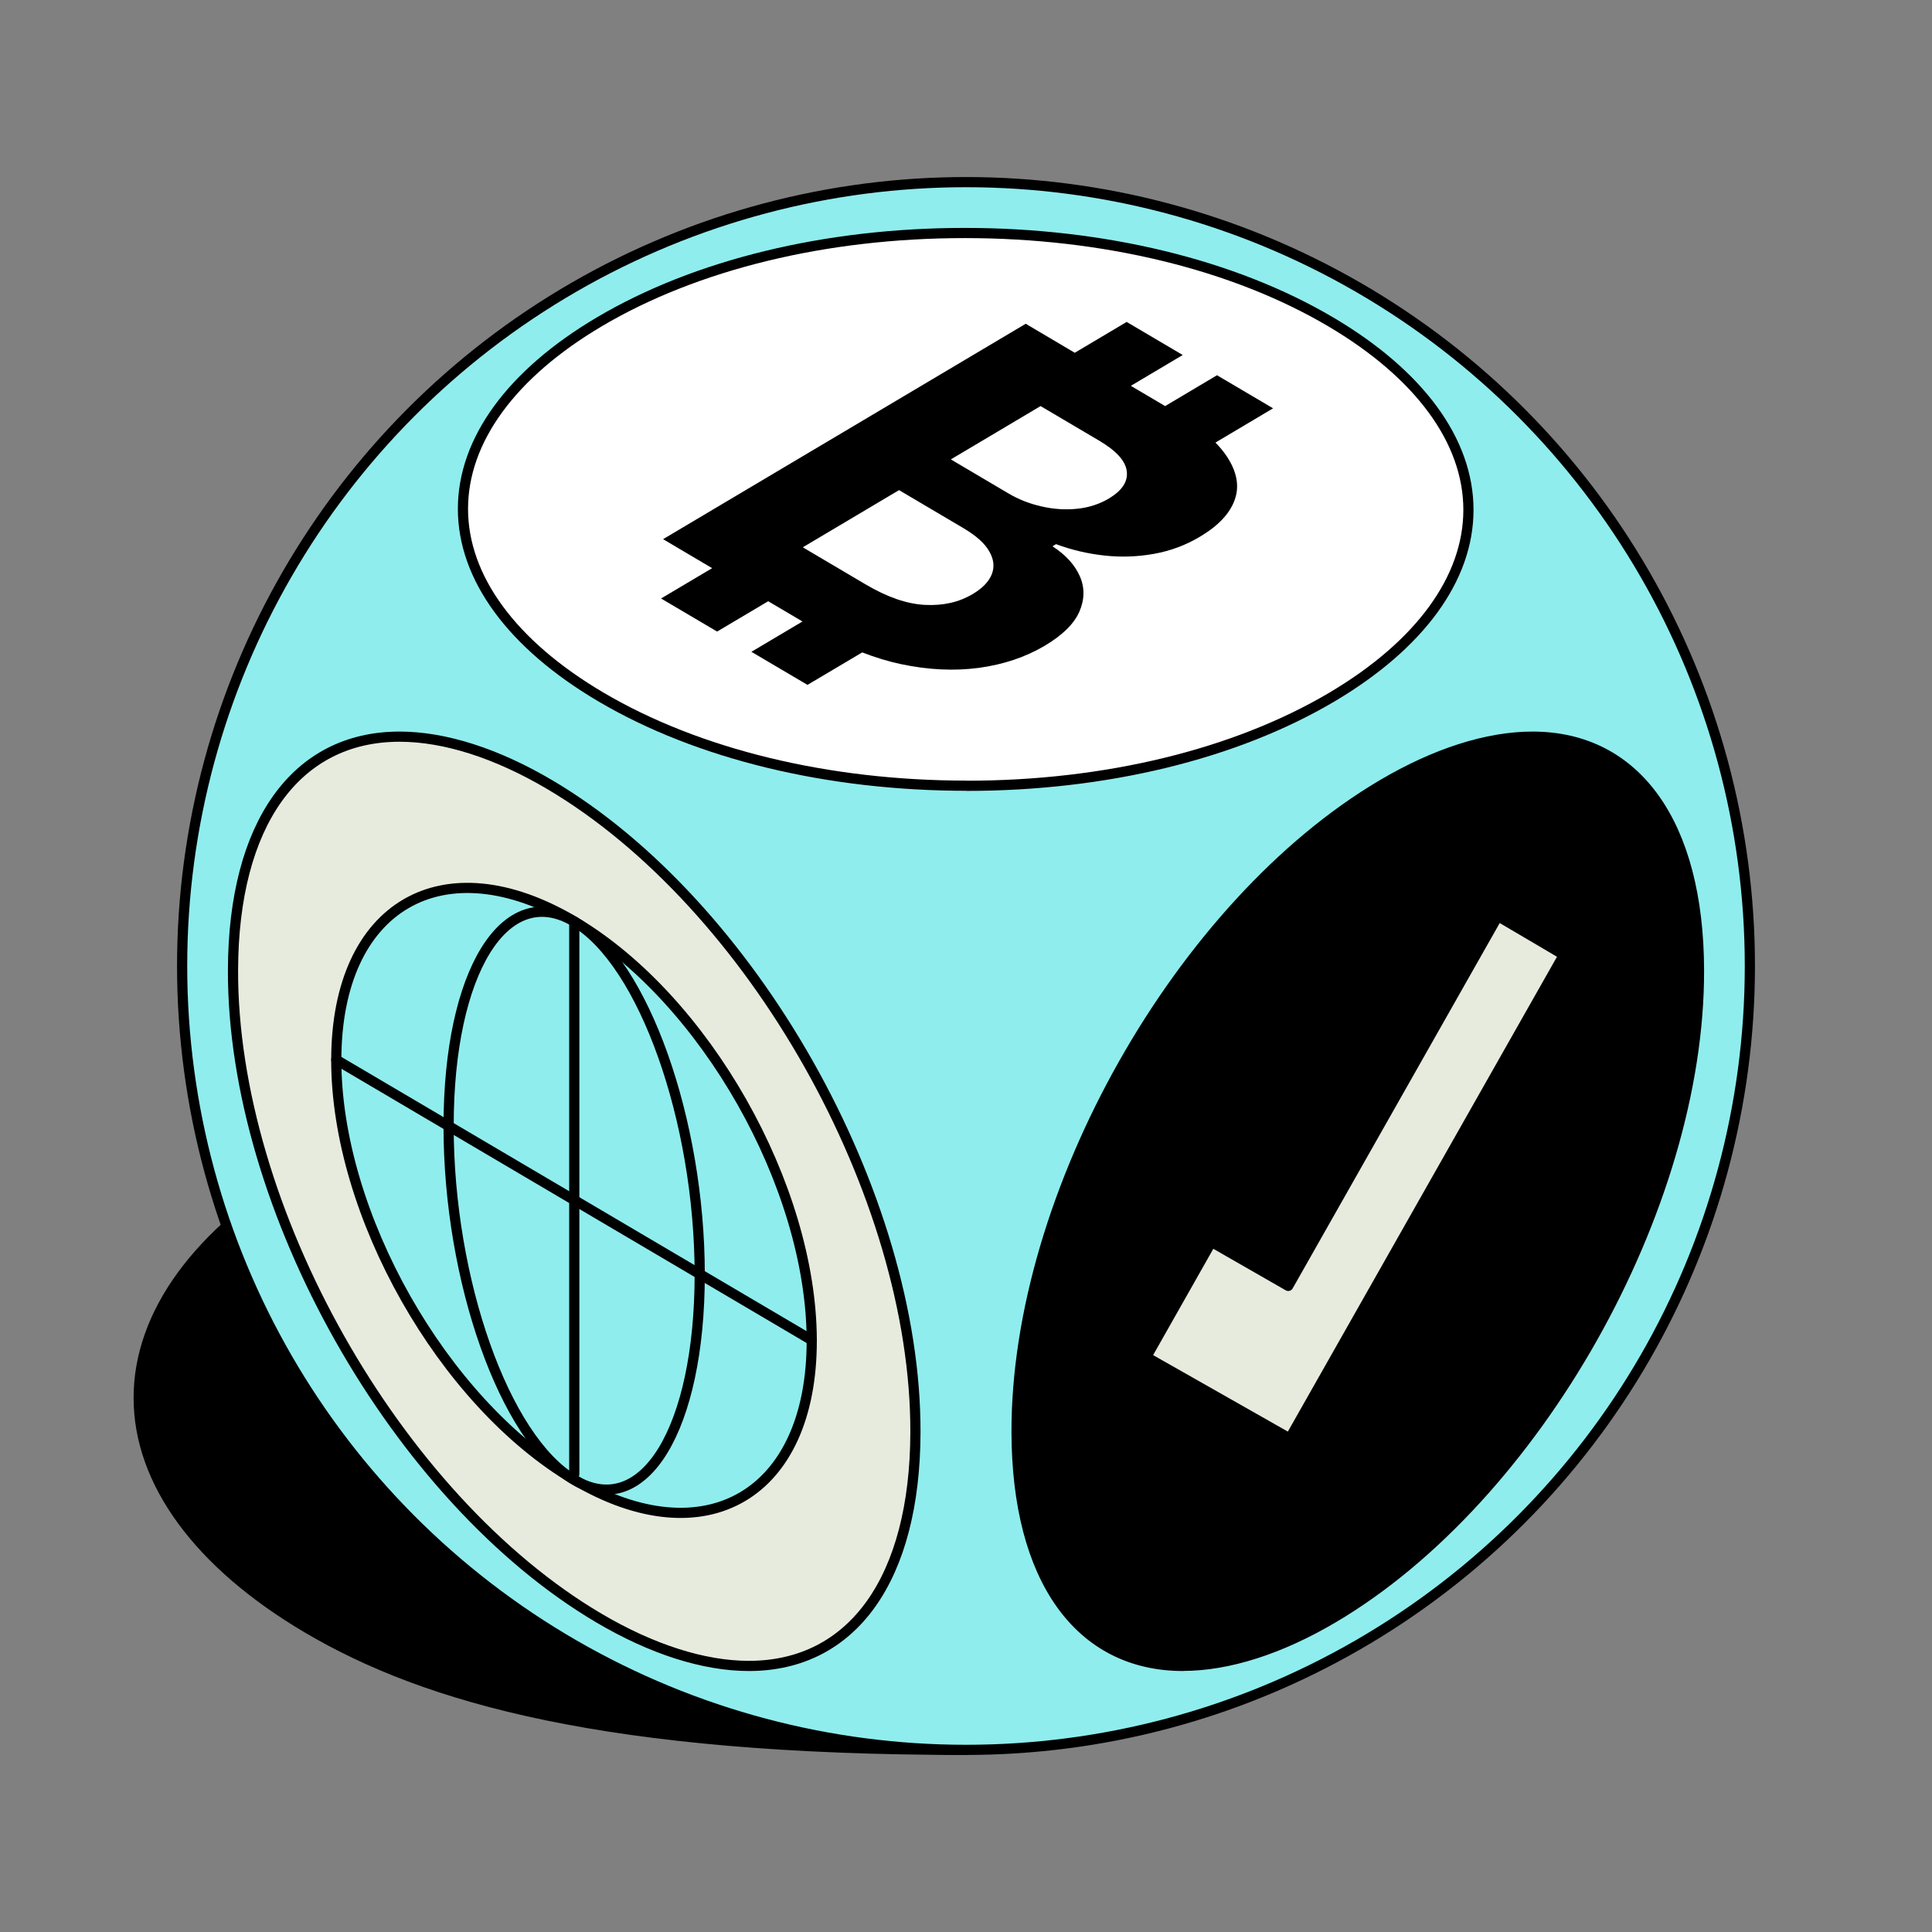 <?xml version="1.0" encoding="UTF-8"?> <svg xmlns="http://www.w3.org/2000/svg" id="Layer_1" viewBox="0 0 189.88 189.88"><rect x="0" y="0" width="189.88" height="189.88" fill="#808080" stroke="none"/><defs><style> .cls-1 { fill: #fff; } .cls-1, .cls-2, .cls-3, .cls-4, .cls-5 { stroke: #000; stroke-linecap: round; stroke-linejoin: round; } .cls-2 { fill: none; } .cls-3 { fill: #e7ebdd; } .cls-5 { fill: #8fedee; } </style></defs><path class="cls-4" d="M94.94,171.98c-35.3,0-53.04-5.07-64.72-11.96-10.69-6.31-16.59-14.35-16.59-22.64,0-8.25,5.83-16.26,16.44-22.54,11.64-6.89,27.26-10.69,43.98-10.69l20.88,67.83Z"></path><circle class="cls-5" cx="94.94" cy="94.94" r="77.04"></circle><g><path class="cls-1" d="M95,77.22c-13.65,0-26.42-3.1-35.96-8.73-8.73-5.15-13.54-11.71-13.54-18.48,0-6.74,4.76-13.27,13.42-18.39,9.5-5.62,22.25-8.72,35.9-8.72s26.42,3.1,35.96,8.73c8.73,5.15,13.54,11.71,13.54,18.48,0,6.74-4.76,13.27-13.42,18.4-9.5,5.62-22.25,8.72-35.9,8.72Z"></path><path class="cls-4" d="M116.28,163.73c-10.21,0-16.33-8.57-16.37-22.94-.07-23.38,16.06-51.94,35.95-63.68,5.22-3.08,10.32-4.71,14.75-4.71,10.21,0,16.33,8.57,16.37,22.93.07,23.38-16.06,51.94-35.95,63.68-5.22,3.08-10.32,4.71-14.75,4.71Z"></path><path class="cls-3" d="M73.6,163.73c-4.43,0-9.53-1.63-14.75-4.71-19.89-11.74-36.02-40.3-35.95-63.68.04-14.36,6.16-22.94,16.37-22.94,4.43,0,9.53,1.63,14.75,4.71,19.89,11.74,36.02,40.3,35.95,63.68-.04,14.36-6.16,22.94-16.37,22.94h0Z"></path><g><g><g><path class="cls-5" d="M79.78,131.71c.03,15.17-10.43,21.32-23.34,13.72-12.93-7.61-23.41-26.13-23.39-41.29.03-15.14,10.5-21.21,23.39-13.58,12.86,7.6,23.3,26.02,23.34,41.15Z"></path><path class="cls-2" d="M68.77,125.24c0,15.16-5.5,24.23-12.33,20.21-6.84-4.02-12.36-19.61-12.35-34.79,0-15.13,5.55-24.11,12.35-20.09,6.8,4.02,12.32,19.53,12.33,34.67Z"></path><path class="cls-5" d="M56.44,90.57v54.31"></path><path class="cls-5" d="M79.78,131.71l-46.73-27.55"></path></g><polygon class="cls-3" points="126.76 141.38 112.65 133.37 119.06 122.05 126.61 126.38 147.21 90.03 153.7 93.85 126.76 141.38"></polygon></g><path d="M119.45,43.5l5.67-3.37-5.51-3.25-5.1,3.03-3.37-1.99,5.1-3.03-5.51-3.25-5.1,3.03-4.82-2.85-35.64,21.17,4.82,2.85-5.02,2.98,5.51,3.25,5.02-2.98,3.37,1.99-5.02,2.98,5.51,3.25,5.38-3.19c1.27.49,2.53.88,3.8,1.15,2.69.57,5.24.69,7.66.37,2.42-.33,4.57-1.05,6.47-2.17,1.75-1.04,2.89-2.16,3.41-3.35.52-1.2.54-2.36.05-3.48-.49-1.12-1.39-2.11-2.69-2.95l.35-.21c1.53.57,3.11.94,4.76,1.12,1.64.18,3.27.12,4.88-.17,1.61-.29,3.11-.85,4.5-1.68,1.79-1.06,2.93-2.27,3.41-3.6.49-1.34.24-2.76-.75-4.27-.3-.46-.68-.92-1.13-1.38ZM97.48,56.42c-.28.73-.91,1.39-1.89,1.97-1.35.8-2.9,1.15-4.68,1.06-1.78-.09-3.71-.76-5.83-2.01l-6.18-3.65,9.46-5.62,6.35,3.75c1.21.72,2.05,1.46,2.5,2.24.46.78.55,1.53.27,2.26ZM109.01,48.98c-.94.56-1.98.9-3.13,1.02-1.14.12-2.3.05-3.48-.22-1.18-.26-2.29-.69-3.33-1.31l-5.62-3.32,8.82-5.24,5.76,3.4c1.68.99,2.59,1.99,2.71,3,.13,1.01-.45,1.9-1.74,2.67Z"></path></g></g></svg> 